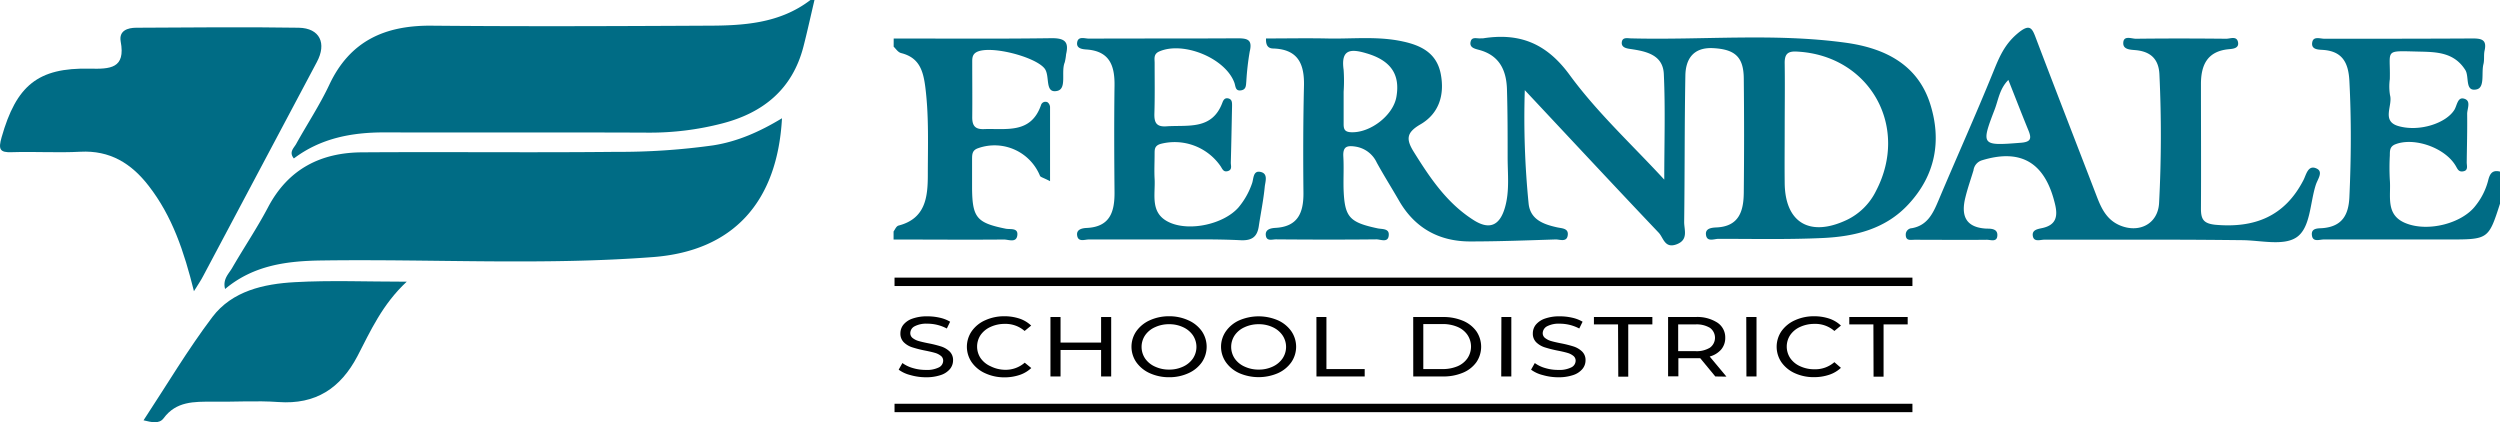 <svg xmlns="http://www.w3.org/2000/svg" viewBox="0 0 621.97 105.05"><defs><style>.cls-1{fill:#006c85;}.cls-2{fill:#016c85;}</style></defs><g id="Layer_2" data-name="Layer 2"><g id="Layer_1-2" data-name="Layer 1"><path class="cls-1" d="M622,50.58c-2.9,9-2.9,9-12.92,9H578.12c-1,0-2.64.69-2.92-.89-.37-2.06,1.57-1.84,2.73-1.94,4.77-.44,6.37-3.28,6.57-7.71.44-9.64.5-19.27,0-28.91-.23-4.35-1.61-7.36-6.52-7.71-1.09-.08-3.14,0-2.7-2,.32-1.44,2-.78,3-.78,12.3,0,24.61,0,36.92-.07,2.26,0,3.53.37,2.94,3-.26,1.12,0,2.35-.31,3.47-.51,2.16.41,5.73-1.67,6.2-3,.67-1.77-3.16-2.82-4.82-2.8-4.44-7.23-4.48-11.45-4.58-9-.2-7.13-.67-7.33,6.85a13.41,13.41,0,0,0,.05,4c.72,2.56-2.18,6.4,2,7.65,5.2,1.55,11.91-.65,14-4,.67-1.08.79-3.17,2.31-2.82,2,.46.86,2.51.88,3.85.05,4-.06,8-.11,12,0,.93.48,2.13-1.06,2.28-1,.1-1.24-.65-1.7-1.42-2.71-4.55-10.38-7.15-15-5.33-1.48.59-1.34,1.71-1.37,2.84a54.59,54.59,0,0,0,0,6c.34,4-1.21,8.75,4,10.81,5.59,2.23,14,0,17.32-4.37A16.74,16.74,0,0,0,619,45c.4-1.7,1-2.82,3-2.3Z"/><path class="cls-1" d="M222.34,9.58c13.14,0,26.27.11,39.41-.08,3.24,0,4.2,1,3.48,4a13.46,13.46,0,0,1-.33,2c-1,2.39.61,6.58-1.89,7.12-3.19.69-1.71-3.7-3.11-5.55-2.3-3-14-6-17.12-4-1,.66-.89,1.69-.9,2.66,0,4.49.05,9,0,13.47,0,2.15.78,3,2.92,2.92,5.51-.21,11.69,1.28,14.2-6a1.15,1.15,0,0,1,1.46-.74l.17.07a1.64,1.64,0,0,1,.61,1.13V45.07c-1.73-.89-2.36-1-2.5-1.32a12.21,12.21,0,0,0-15.34-6.9c-1.54.5-1.54,1.52-1.56,2.67V47c.09,7.18,1.21,8.45,8.37,9.9,1.13.23,3.21-.32,2.87,1.75-.3,1.82-2.19.93-3.33.94-9.15.08-18.3,0-27.44,0v-2c.39-.53.65-1.32,1.27-1.48,6.68-1.73,7.24-7.09,7.25-12.54,0-7.29.3-14.57-.62-21.87-.54-4.23-1.55-7.36-6-8.49-.8-.2-1.27-1-1.88-1.6Z"/><path class="cls-1" d="M202.63,0c-.91,3.86-1.75,7.73-2.74,11.58-2.73,10.61-10,16.5-20.25,19.14A71.46,71.46,0,0,1,161.41,33c-22-.1-43.91,0-65.86-.06-8.13,0-15.78,1.46-22.44,6.48-1.3-1.58,0-2.58.57-3.61,2.74-4.94,5.88-9.68,8.27-14.77C87.08,10.15,95.81,6.29,107.36,6.39c22.78.21,45.57.12,68.35,0,9.1,0,18.22-.49,25.92-6.39Z"/><path class="cls-1" d="M56,71.9c-.65-2.47.93-3.79,1.77-5.26,2.89-5,6.17-9.87,8.88-15C71.69,42,79.89,37.9,90.26,37.9c21-.15,41.9.1,62.85-.12a168,168,0,0,0,24.34-1.62c6.07-.95,11.58-3.4,17.1-6.74-1.15,21-12.27,33-32,34.53-27.39,2.09-54.84.47-82.25.85C71.55,64.9,63.16,65.9,56,71.9Z"/><path class="cls-1" d="M48.25,72.45C45.79,62.56,42.86,53.8,37,46.25c-4.35-5.63-9.65-8.88-17-8.5-5.64.3-11.3-.07-17,.11C-.11,38-.44,37.11.4,34.15c3.66-12.86,9-17.35,21.9-17.07,5.1.11,9,0,7.72-6.79C29.55,7.6,31.81,6.9,33.89,6.9c13.48-.06,27-.22,40.45,0,5.24.11,7,3.88,4.47,8.57Q64.68,42.08,50.54,68.69C50,69.74,49.35,70.68,48.25,72.45Z"/><path class="cls-1" d="M101.19,70.08c-6.09,5.67-9,12.24-12.26,18.52-4.21,8-10.38,12.09-19.67,11.42-5.45-.39-11,0-16.43-.09-4.54,0-9-.12-12.12,4.12-1.11,1.49-3,1-5,.52,5.74-8.72,11-17.6,17.15-25.73,4.91-6.46,12.78-8.22,20.48-8.64C82.24,69.7,91.18,70.08,101.19,70.08Z"/><path class="cls-1" d="M289.87,59.58h-19c-1,0-2.64.72-2.89-1-.23-1.52,1.24-1.82,2.4-1.87,5.82-.28,6.94-4.06,6.9-8.92-.08-8.82-.12-17.65,0-26.47.07-4.94-1.18-8.56-6.88-9-1.12-.07-2.68-.23-2.41-1.81s1.92-.9,2.93-.9c12.32-.06,24.63,0,37-.08,2.5,0,3.7.38,3,3.27a66.26,66.26,0,0,0-.85,7.43c-.1,1,0,2.09-1.39,2.26s-1.26-1.06-1.59-1.94c-2.26-6.1-12.69-10.35-18.67-7.75-1.51.65-1.15,1.85-1.16,2.91,0,4.17.07,8.33-.06,12.49-.07,2.25.45,3.41,3,3.23,5.34-.37,11.35,1,13.92-5.9.24-.65.6-1.22,1.4-1.06,1.08.23,1,1.11,1,2-.1,4.66-.18,9.32-.31,14,0,.75.4,1.75-.72,2.09s-1.37-.53-1.83-1.22a13.88,13.88,0,0,0-14.91-5.54c-1.63.48-1.48,1.52-1.5,2.64,0,2-.11,4,0,6,.24,4-1.28,8.68,3.77,10.93s13.43.38,17.08-3.74a18.66,18.66,0,0,0,3.39-6c.41-1.09.22-3.19,2-2.88,2.13.36,1.28,2.47,1.16,3.75-.32,3.3-1,6.56-1.49,9.85-.39,2.53-1.66,3.51-4.37,3.42C302.53,59.45,296.24,59.58,289.87,59.58Z"/><path class="cls-1" d="M480.2,25.83c-3.19-10-11.59-13.9-21-15.2-17.7-2.44-35.56-.63-53.35-1.08-.87,0-2.25-.41-2.37,1-.11,1.23,1.1,1.49,2.1,1.63,3.94.57,8.14,1.44,8.36,6.22.4,8.68.11,17.38.11,26.29-7.89-8.58-16.66-16.64-23.55-26.06C384.7,10.71,378,8.13,369,9.53h-.5c-.91.15-2.25-.49-2.6.74-.45,1.57,1,1.85,2.09,2.15,5,1.34,6.77,5,6.92,9.74.17,5.68.17,11.34.17,17,0,4.14.51,8.34-.65,12.41-1.33,4.7-4,5.7-8,3.07-6.49-4.18-10.63-10.33-14.63-16.74-2-3.18-2-4.87,1.54-6.93,4.63-2.67,6.1-7.3,5.11-12.52s-4.83-7.15-9.52-8.15c-6.27-1.36-12.6-.57-18.9-.73-5.06-.1-10.06,0-15.06,0-.11,2.2.95,2.5,1.89,2.5,6.16.24,7.69,3.94,7.55,9.38-.21,8.82-.22,17.65-.13,26.48.05,5-1.37,8.5-7.08,8.77-1.13.08-2.55.4-2.26,2,.25,1.37,1.61.85,2.5.85,8.36.07,16.68.09,25,0,1.07,0,3.07,1,3.07-1.24,0-1.5-1.72-1.27-2.79-1.5-7.09-1.52-8.22-2.79-8.46-9.92-.06-2.67.1-5.34-.06-8-.12-2.42.91-2.74,3-2.42a7,7,0,0,1,5.33,4c1.76,3.2,3.71,6.29,5.53,9.45,3.93,6.84,10,10.15,17.69,10.15,7.11,0,14.22-.27,21.32-.5,1,0,2.62.7,2.94-.88.37-1.93-1.38-1.85-2.63-2.13-3.39-.75-6.67-1.93-7.08-5.93a215.87,215.87,0,0,1-.95-28.2C391.14,35,401.91,46.58,412.67,57.9c1.19,1.26,1.48,4,4.46,2.88S419,57.2,419,55.25c.16-12.15.08-24.31.3-36.46.07-4.13,2-7,6.75-6.82,5.59.26,7.72,2.18,7.78,7.51q.15,14.25,0,28.48c-.05,4.48-1.13,8.36-6.76,8.62-1.12.05-2.73.18-2.66,1.64.13,2.12,2,1.2,3.13,1.2,8.7,0,17.36.19,26-.21,7.93-.38,15.55-2.21,21.25-8.38C481.51,43.61,483.11,35,480.2,25.83ZM347.41,24.09c-.79,4.62-6.5,9-11.24,8.81-1.68-.06-1.9-.81-1.89-2.12,0-2.65,0-5.3,0-7.94a41.45,41.45,0,0,0,0-5.46c-.73-5.13,1.72-5.3,5.67-4.12C345.91,15,348.4,18.42,347.41,24.09ZM466.73,47.5a15.61,15.61,0,0,1-7.3,7.23c-9.26,4.35-15.41.62-15.42-9.41-.05-4.36,0-8.69,0-13,0-5.5.08-11,0-16.48-.05-2.38.71-3.17,3.16-3C465.13,13.83,475.13,31.45,466.73,47.5Z"/><path class="cls-2" d="M576.33,41.92c-2.14-1-2.58,1.59-3.25,2.87-4.65,9.05-12.17,12-21.93,11.13-2.93-.31-3.58-1.35-3.58-4,.06-10.36,0-20.68,0-31,0-4.67,1.53-8.14,6.85-8.67,1-.1,2.69-.16,2.37-1.77s-1.94-.84-2.94-.84c-7.47-.08-15-.09-22.47,0-1.09,0-3.14-.94-3.14,1.13,0,1.62,1.91,1.59,3.15,1.71,3.76.37,5.7,2.31,5.85,6.1q.75,16-.09,32c-.32,5.17-5,7.49-9.75,5.49-3.24-1.38-4.58-4.15-5.73-7.15-5-13-10.06-26-15-39-1.06-2.82-1.51-4.35-4.86-1.48-3.18,2.72-4.48,5.91-5.93,9.49-4.37,10.76-9.15,21.35-13.66,32.06-1.34,3.18-2.75,6.1-6.57,6.78h0a1.58,1.58,0,0,0-1.52,1.64c0,1.6,1.27,1.24,2.16,1.24,6,0,12,.07,18,0,1,0,2.63.71,2.63-1.2,0-1.57-1.63-1.57-2.69-1.57-5.32-.27-6.39-3.34-5.25-7.83.55-2.25,1.33-4.45,2-6.67a3,3,0,0,1,2.08-2.49c9.77-3,15.73.57,18.19,10.83.74,3,.37,5.22-3.08,6-1.13.25-2.63.42-2.44,1.91.22,1.69,1.87,1,2.87,1h30c6.32,0,12.64.05,19,.12,4.66,0,10.35,1.49,13.66-.65,3.58-2.3,3.41-8.59,4.89-13.13C576.59,44.59,578.1,42.73,576.33,41.92Zm-73.61-6.4c-9.73.77-9.92.68-6.49-8.23.94-2.41,1.21-5.19,3.43-7.4,1.72,4.34,3.32,8.48,5,12.58C505.51,34.54,505.2,35.33,502.72,35.52Z"/><path d="M226.48,93.31a8.25,8.25,0,0,1-2.9-1.34l.93-1.65a8.2,8.2,0,0,0,2.57,1.24,11,11,0,0,0,3.23.47,6.63,6.63,0,0,0,3.26-.62,1.87,1.87,0,0,0,1.08-1.66,1.48,1.48,0,0,0-.59-1.23,4.12,4.12,0,0,0-1.45-.73c-.58-.17-1.4-.36-2.45-.57a28.68,28.68,0,0,1-3.2-.81,5.3,5.3,0,0,1-2.08-1.23,3,3,0,0,1-.87-2.25,3.43,3.43,0,0,1,.74-2.14A5,5,0,0,1,227,79.27a10.62,10.62,0,0,1,3.74-.57,13.67,13.67,0,0,1,3.06.34,8.78,8.78,0,0,1,2.58,1l-.82,1.69a10.32,10.32,0,0,0-4.82-1.2,6.28,6.28,0,0,0-3.2.65,1.93,1.93,0,0,0-1.07,1.69,1.51,1.51,0,0,0,.6,1.24,4.39,4.39,0,0,0,1.5.74c.59.17,1.4.36,2.42.56a28.72,28.72,0,0,1,3.19.8,5.54,5.54,0,0,1,2.07,1.23,2.94,2.94,0,0,1,.86,2.22,3.37,3.37,0,0,1-.75,2.12,5,5,0,0,1-2.28,1.52,11.18,11.18,0,0,1-3.77.56A13.94,13.94,0,0,1,226.48,93.31Z"/><path d="M245.08,92.85a8.14,8.14,0,0,1-3.32-2.71,6.81,6.81,0,0,1,0-7.75,8.07,8.07,0,0,1,3.34-2.71,11.33,11.33,0,0,1,4.77-1,11.81,11.81,0,0,1,3.76.58A7.84,7.84,0,0,1,256.54,81l-1.63,1.34A7.18,7.18,0,0,0,250,80.58a8.27,8.27,0,0,0-3.54.74,6,6,0,0,0-2.48,2,5.19,5.19,0,0,0,0,5.81,6,6,0,0,0,2.48,2A8.27,8.27,0,0,0,250,92a7.21,7.21,0,0,0,4.94-1.77l1.63,1.33a7.9,7.9,0,0,1-2.92,1.73,11.7,11.7,0,0,1-3.78.59A11.29,11.29,0,0,1,245.08,92.85Z"/><path d="M276.45,78.87V93.66h-2.51V87.07H263.85v6.59h-2.51V78.87h2.51v6.36h10.09V78.87Z"/><path d="M286.06,92.85a8.24,8.24,0,0,1-3.35-2.72,6.78,6.78,0,0,1,0-7.73,8.24,8.24,0,0,1,3.35-2.72,11.47,11.47,0,0,1,4.8-1,11.33,11.33,0,0,1,4.77,1A8.13,8.13,0,0,1,299,82.39a6.86,6.86,0,0,1,0,7.75,8.13,8.13,0,0,1-3.34,2.71,11.33,11.33,0,0,1-4.77,1A11.47,11.47,0,0,1,286.06,92.85Zm8.28-1.64a6,6,0,0,0,2.43-2,5.19,5.19,0,0,0,0-5.81,6,6,0,0,0-2.43-2,8,8,0,0,0-3.48-.74,8.12,8.12,0,0,0-3.5.74,5.91,5.91,0,0,0-2.46,2,5.19,5.19,0,0,0,0,5.81,5.91,5.91,0,0,0,2.46,2,8.12,8.12,0,0,0,3.5.74A8,8,0,0,0,294.34,91.21Z"/><path d="M308.36,92.85A8.11,8.11,0,0,1,305,90.13a6.73,6.73,0,0,1,0-7.73,8.11,8.11,0,0,1,3.35-2.72,12.15,12.15,0,0,1,9.56,0,8.13,8.13,0,0,1,3.34,2.71,6.81,6.81,0,0,1,0,7.75,8.13,8.13,0,0,1-3.34,2.71,12.15,12.15,0,0,1-9.56,0Zm8.27-1.64a6,6,0,0,0,2.43-2,5.14,5.14,0,0,0,0-5.81,6,6,0,0,0-2.43-2,8,8,0,0,0-3.48-.74,8.16,8.16,0,0,0-3.5.74,5.91,5.91,0,0,0-2.46,2,5.19,5.19,0,0,0,0,5.81,5.91,5.91,0,0,0,2.46,2,8.16,8.16,0,0,0,3.5.74A8,8,0,0,0,316.63,91.21Z"/><path d="M327.51,78.87H330V91.82h9.52v1.84h-12Z"/><path d="M351.59,78.87H359a12.42,12.42,0,0,1,4.95.93,7.77,7.77,0,0,1,3.35,2.61,6.84,6.84,0,0,1,0,7.71,7.77,7.77,0,0,1-3.35,2.61,12.42,12.42,0,0,1-4.95.93h-7.4Zm7.25,12.95a9.5,9.5,0,0,0,3.75-.69,5.71,5.71,0,0,0,2.5-2,5.23,5.23,0,0,0,0-5.81,5.63,5.63,0,0,0-2.5-2,9.33,9.33,0,0,0-3.75-.7H354.1V91.82Z"/><path d="M373.53,78.87H376V93.66h-2.51Z"/><path d="M383.81,93.31a8.25,8.25,0,0,1-2.9-1.34l.93-1.65a8,8,0,0,0,2.57,1.24,10.91,10.91,0,0,0,3.22.47,6.67,6.67,0,0,0,3.27-.62A1.87,1.87,0,0,0,392,89.75a1.51,1.51,0,0,0-.59-1.23,4.17,4.17,0,0,0-1.46-.73c-.58-.17-1.39-.36-2.45-.57a28.68,28.68,0,0,1-3.2-.81,5.38,5.38,0,0,1-2.08-1.23,3,3,0,0,1-.87-2.25,3.43,3.43,0,0,1,.74-2.14,5.11,5.11,0,0,1,2.25-1.52,10.62,10.62,0,0,1,3.74-.57,13.6,13.6,0,0,1,3.06.34,8.85,8.85,0,0,1,2.59,1l-.83,1.69a10.47,10.47,0,0,0-2.36-.9,10.6,10.6,0,0,0-2.46-.3,6.3,6.3,0,0,0-3.2.65,2,2,0,0,0-1.07,1.69,1.49,1.49,0,0,0,.61,1.24,4.42,4.42,0,0,0,1.49.74c.59.17,1.4.36,2.42.56a28.15,28.15,0,0,1,3.19.8,5.54,5.54,0,0,1,2.07,1.23,2.91,2.91,0,0,1,.87,2.22,3.32,3.32,0,0,1-.76,2.12,5,5,0,0,1-2.28,1.52,11.14,11.14,0,0,1-3.77.56A13.87,13.87,0,0,1,383.81,93.31Z"/><path d="M402.55,80.71h-6V78.87h14.54v1.84h-6v13h-2.48Z"/><path d="M426.75,93.66,423,89.12c-.46,0-.83,0-1.1,0h-4.34v4.5H415V78.87h6.85a9.24,9.24,0,0,1,5.37,1.37,4.38,4.38,0,0,1,2,3.79,4.43,4.43,0,0,1-1,2.91,5.79,5.79,0,0,1-2.87,1.76l4.17,5Zm-1.34-7.16a3.05,3.05,0,0,0,0-4.94,6.44,6.44,0,0,0-3.64-.85h-4.26v6.65h4.26A6.36,6.36,0,0,0,425.41,86.5Z"/><path d="M434.45,78.87H437V93.66h-2.51Z"/><path d="M446.54,92.85a8.17,8.17,0,0,1-3.33-2.71,6.86,6.86,0,0,1,0-7.75,8.2,8.2,0,0,1,3.34-2.71,11.33,11.33,0,0,1,4.77-1,11.88,11.88,0,0,1,3.77.58A7.92,7.92,0,0,1,458,81l-1.63,1.34a7.19,7.19,0,0,0-4.95-1.76,8.34,8.34,0,0,0-3.54.74,5.94,5.94,0,0,0-2.47,2,5.19,5.19,0,0,0,0,5.81,5.94,5.94,0,0,0,2.47,2,8.34,8.34,0,0,0,3.54.74,7.22,7.22,0,0,0,4.95-1.77L458,91.51a7.86,7.86,0,0,1-2.93,1.73,11.6,11.6,0,0,1-3.77.59A11.25,11.25,0,0,1,446.54,92.85Z"/><path d="M466.08,80.71h-6V78.87h14.53v1.84h-6v13h-2.49Z"/><rect x="222.55" y="69.07" width="253.24" height="2.09"/><rect x="222.55" y="100.45" width="253.24" height="2.09"/></g></g></svg>